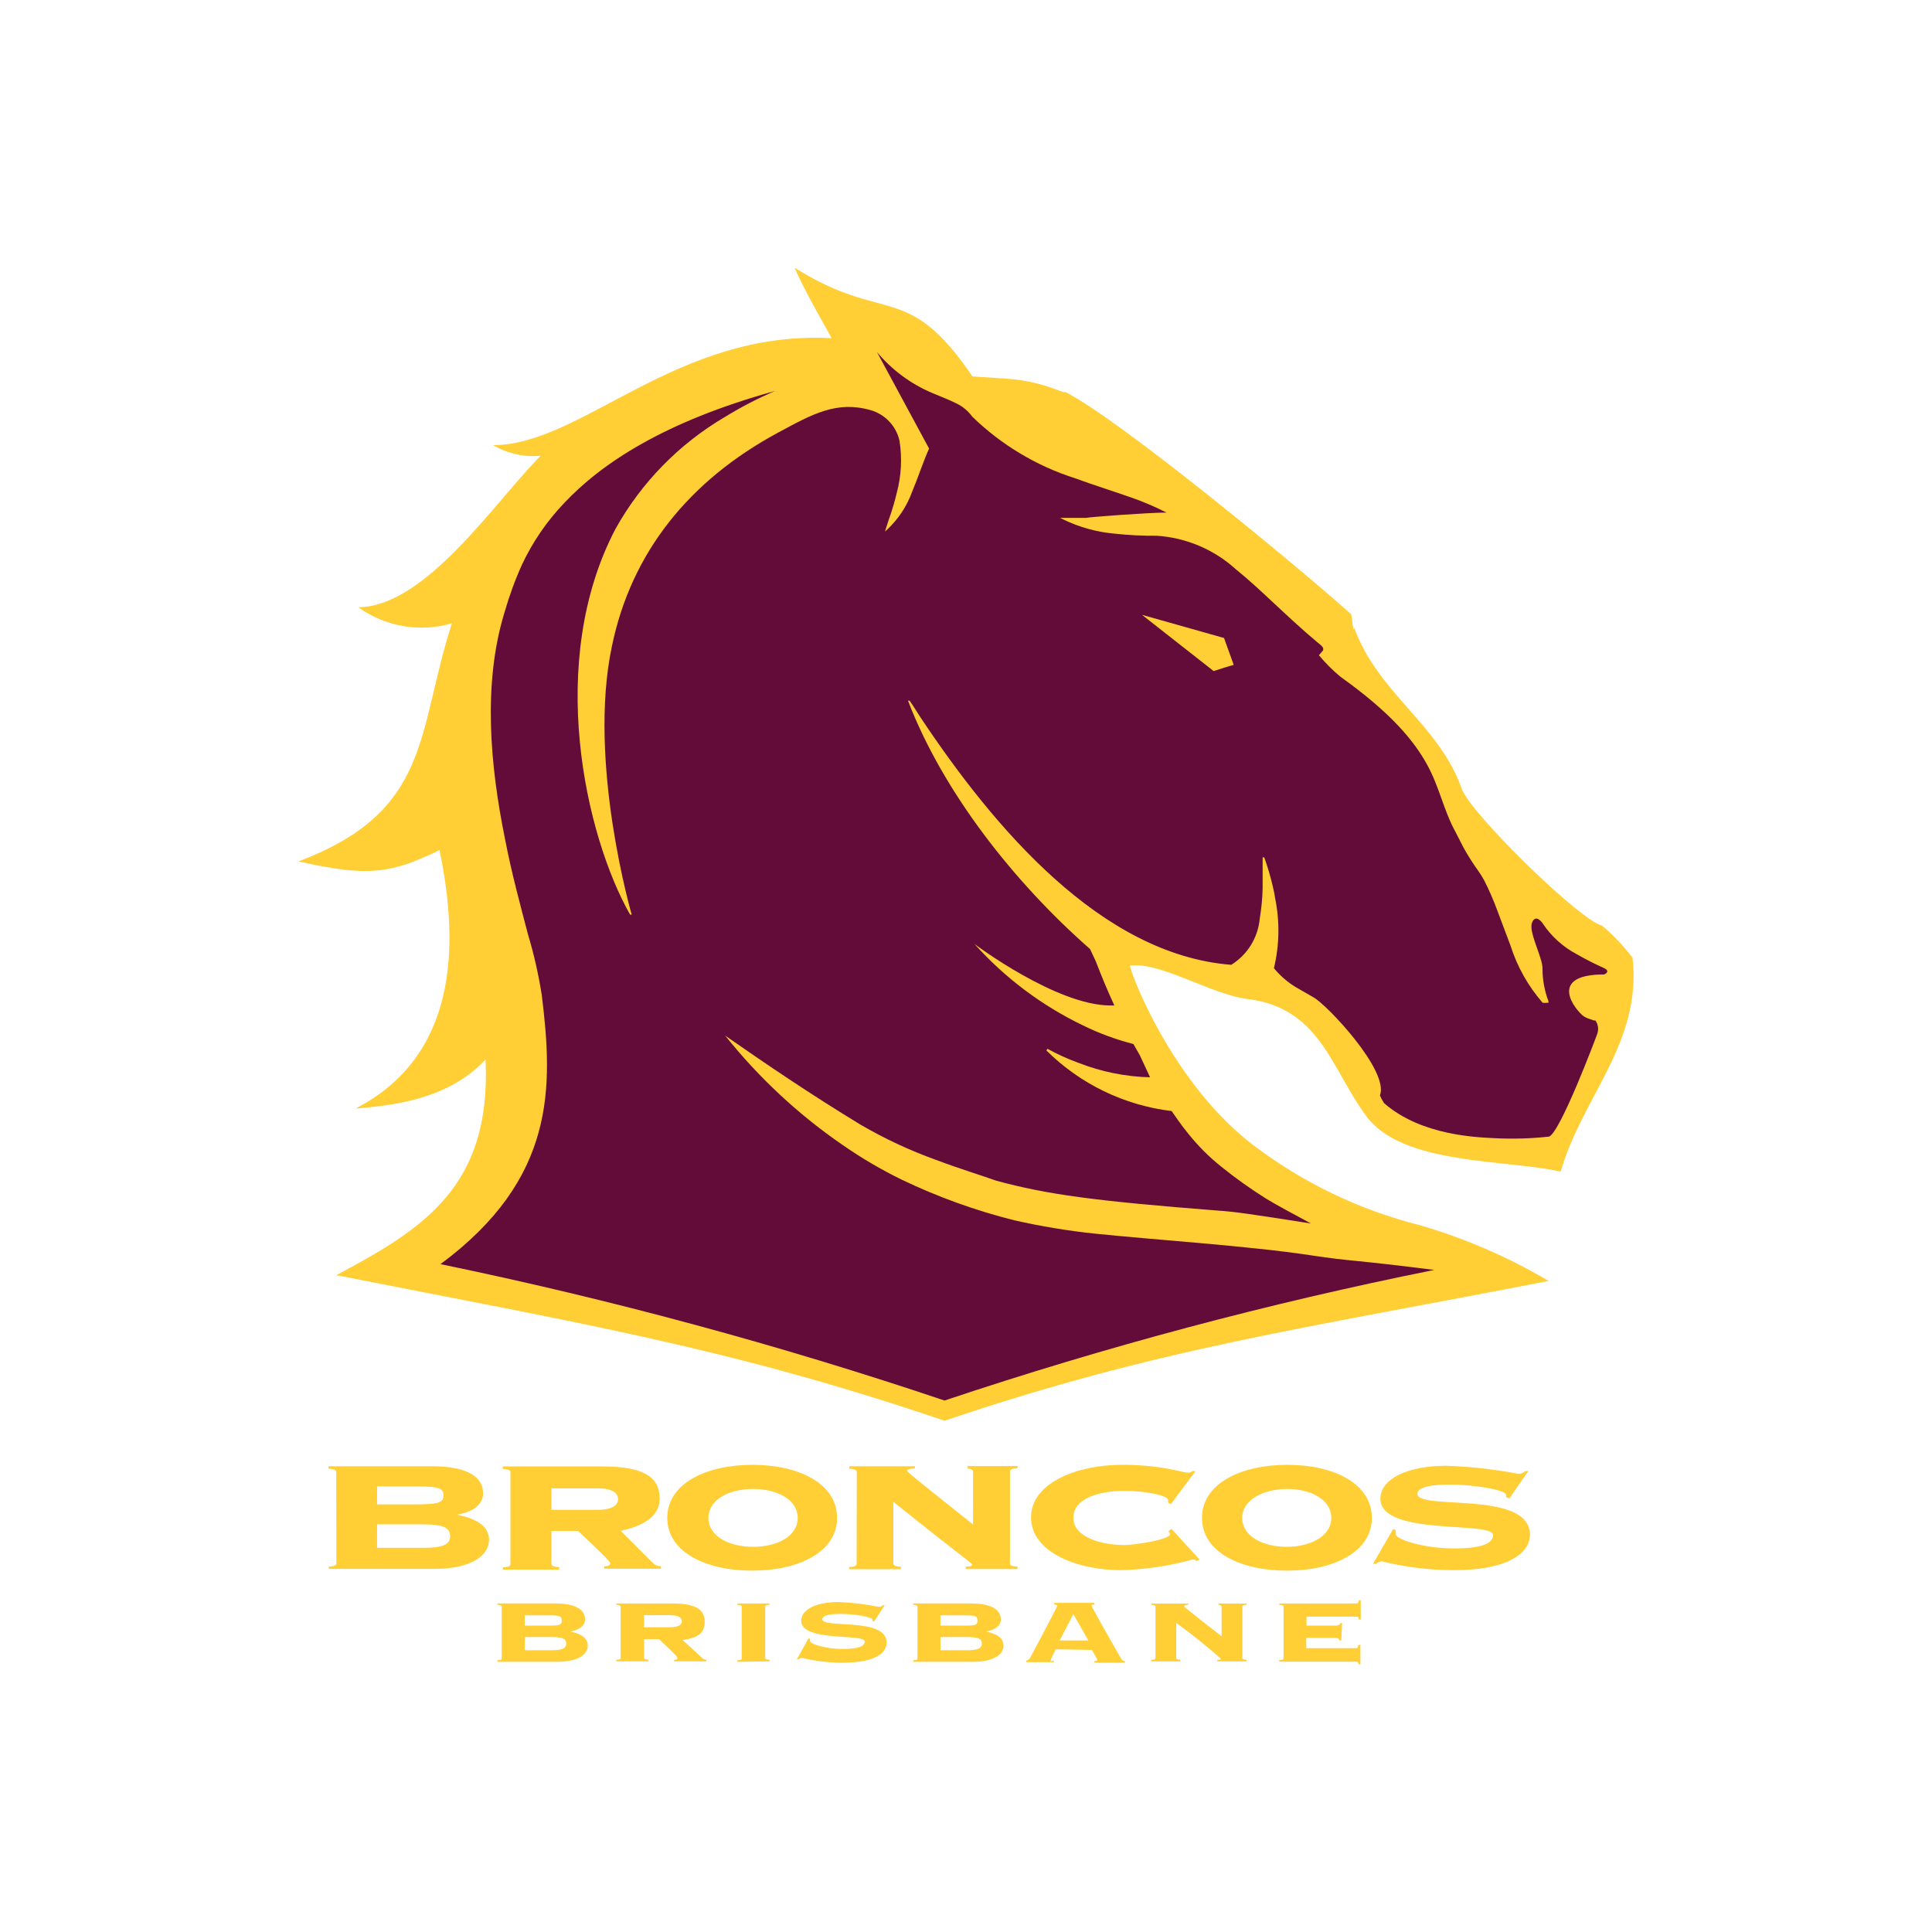 <?xml version="1.0" encoding="UTF-8"?>
<svg id="Layer_1" xmlns="http://www.w3.org/2000/svg" viewBox="0 0 800 800">
  <defs>
    <style>
      .cls-1 {
        fill: #ffcf35;
        fill-rule: evenodd;
      }

      .cls-2 {
        fill: #640c39;
      }
    </style>
  </defs>
  <path class="cls-1" d="M563.45,662.62v7.99h-.8c0-.99-.4-1.19-1.13-1.19h-20.51v3.72h12.05c1.34,0,1.73-.47,2-1.06h.67l-.33,7.19h-.8c0-.67-.67-1.07-2-1.07h-11.72v4.27h20.44c.67,0,.94,0,1.14-1.33h.86v7.99h-.8c0-.87-.34-1.06-1.06-1.06h-31.77v-.67c1.6,0,1.8-.34,1.8-.67v-21.31c0-.47,0-.8-1.8-.93v-.53h31.84c.67,0,.93,0,1.13-1.34h.8ZM335.43,678.47c-.09.33-.09.67,0,1,0,1.33,6.65,3.33,13.32,3.33s9.32-1.07,9.32-3.13c0-3.33-26.31.33-26.31-8.52,0-4.66,6.13-7.79,15.45-7.79,5.59.23,11.16.9,16.65,2,.66.02,1.31-.22,1.8-.67h.67l-4.33,6.66h-.67v-.67c0-1.06-7.32-2.4-13.32-2.4s-7.52,1.14-7.52,2.2c0,3.99,26.64-.93,26.64,9.66,0,3.99-4.2,8.33-17.98,8.33-5.79.04-11.56-.63-17.18-2-.51.07-.97.3-1.34.67h-.67l4.79-8.66h.67ZM453.16,663.75v.67c-.66,0-1.13,0-1.13.53s7.8,14.18,11.99,21.51c.67,1.14.99,1.34,1.79,1.34v.67h-12.65v-.67c.87,0,1.21,0,1.21-.47s-2-3.53-2.19-4.13l-14.99-.27c-.74,1.36-1.41,2.76-2,4.19-.59,1.44,0,.47,1.13.47v.66h-11.32v-.66c.69-.06,1.28-.5,1.54-1.14.67-1.06,11.32-21.31,11.32-21.58s-.67-.4-1.33-.47v-.67h16.65ZM230.27,663.96c6.65,0,11.99,1.86,11.99,6.65,0,2.67-2.67,4.4-6.19,5,4.26.8,7.32,2.46,7.32,5.86s-3.73,6.65-12.79,6.65h-24.64v-.67c1.6,0,1.8-.34,1.8-.67v-21.44c0-.4,0-.67-1.8-.87v-.53h24.31ZM402.43,663.96c6.65,0,11.99,1.86,11.99,6.65,0,2.67-2.67,4.4-6.2,5,4.27.8,7.32,2.46,7.32,5.86s-3.73,6.65-12.78,6.65h-24.64v-.67c1.6,0,1.8-.34,1.8-.67v-21.44c0-.4,0-.67-1.8-.87v-.53h24.31ZM318.64,663.96v.53c-1.6,0-1.8.47-1.8.87v21.1c0,.4,0,.67,1.8.81v.66l-13.32.2v-.67c1.6,0,1.8-.34,1.8-.67v-21.44c0-.4,0-.67-1.8-.87v-.53h13.32ZM278.49,663.96c9.46,0,13.32,2.39,13.32,7.65s-3.79,6.66-9.13,7.52l8,7.32c.45.52,1.11.81,1.8.81v.66h-13.32v-.66c.86,0,1.33,0,1.33-.81s-6.65-6.65-7.52-7.72h-6.26v7.72c0,.4,0,.67,1.8.81v.66h-13.32v-.66c1.6,0,1.8-.41,1.8-.81v-21.1c0-.4,0-.67-1.8-.87v-.53h23.31ZM492.06,663.96v.53c-1.33,0-1.73.33-1.73.67s10.99,8.92,15.51,12.39v-12.18c0-.54-.47-.81-1.33-.87v-.53h11.72v.53c-1.6,0-1.8.47-1.8.87v21.1c0,.4,0,.67,1.73.81v.66h-12.12v-.66c1.13,0,1.46,0,1.46-.47-5.88-5.25-12.04-10.19-18.45-14.79v14.45c0,.4,0,.67,1.73.81v.66h-12.12v-.66c1.6,0,1.8-.41,1.8-.81v-21.1c0-.4,0-.67-1.73-.87v-.53h15.32ZM228.14,683.33c4.53,0,6.32-.67,6.32-2.8s-1.8-2.66-6.26-2.66h-10.79l-.13,5.46h10.86ZM400.29,683.33c4.46,0,6.26-.67,6.26-2.8s-1.8-2.66-6.26-2.66h-10.86v5.46h10.86ZM450.64,679.27l-6.19-10.92-5.66,10.92h11.85ZM277.35,673.81c3.8,0,4.99-1.13,4.99-2.46s-1.13-2.53-4.92-2.53h-10.73v4.99h10.66ZM225.94,673.14c5.53,0,6.66,0,6.66-2.13s-1.33-2.13-6.66-2.13h-8.66v4.26h8.66ZM398.09,673.14c5.46,0,6.67,0,6.67-2.13s-1.34-2.13-6.67-2.13h-8.66v4.26h8.66ZM568.05,628.53c0-14.19-15.66-21.98-34.97-21.98s-35.36,7.79-35.36,21.98,15.99,21.84,35.16,21.84,35.17-7.65,35.17-21.84ZM346.61,628.53c0-14.19-15.71-21.98-35.02-21.98s-35.29,7.79-35.29,21.98,15.98,21.84,35.16,21.84,35.16-7.65,35.16-21.84ZM495.05,609.14l-10.25,13.72-1.13-.67c.07-.37.07-.76,0-1.13,0-1.67-8.66-3.73-18.25-3.73s-20.97,2.86-20.97,11.12,11.99,11.32,21.11,11.32c3.99,0,18.91-2.19,18.91-4.53,0-.47-.4-.8-.67-1.19l1.33-.94,11.58,12.66-1.33.67c-.34-.67-.8-.67-1.59-.67-9.64,2.67-19.57,4.15-29.57,4.4-17.98,0-37.29-7.33-37.29-21.85s19.58-21.77,37.36-21.77c6.7-.07,13.39.51,19.98,1.73,4.4.86,6.65,1.53,7.79,1.53.62-.01,1.21-.25,1.66-.67h1.33ZM632.84,609.14l-7.85,11.32-1.33-.53v-.93c0-2-12.86-4.27-23.45-4.27s-13.31,2-13.31,3.8c0,7.13,46.62-1.73,46.62,16.98,0,6.66-7.32,14.66-31.83,14.66-9.97-.04-19.9-1.27-29.57-3.67-.86.08-1.66.46-2.26,1.07h-1.34l8.33-14.39,1.14.4c-.14.57-.14,1.16,0,1.73,0,2.21,11.99,5.86,23.77,5.86s16.45-2,16.45-5.53c0-5.99-46.62.67-46.62-15.05,0-8,10.79-13.65,27.31-13.65,9.97.33,19.9,1.44,29.7,3.33,1.13.04,2.24-.37,3.07-1.14h1.19ZM249.45,607.22c16.65,0,23.71,4.13,23.71,13.32,0,7.33-6.66,11.32-16.12,13.32l13.32,13.32c.86.92,2.08,1.41,3.33,1.34v1.06h-23.51v-1c1.6,0,2.53-.4,2.53-1.33s-11.98-11.98-13.32-13.32h-11.05v13.52c0,.67.33,1.33,3.2,1.46v1h-23.3v-.94c2.79,0,3.13-.67,3.13-1.46v-37.82c0-.67-.4-1.34-3.2-1.47v-1h41.29ZM421.33,607.08v.94c-2.79,0-3.13.67-3.13,1.46v37.76c0,.67,0,1.33,3.13,1.46v1h-21.45v-1c2,0,2.67-.33,2.67-.86s-2.87-2.13-32.64-25.98v25.44c0,.67.34,1.34,3.13,1.47v.99h-21.45v-.93c2.8,0,3.13-.67,3.13-1.47l.06-37.75c0-.67-.34-1.33-3.13-1.47v-1h27.17v.93c-2.67,0-3.2.53-3.2,1.06s19.51,15.85,27.3,22.12v-21.72c0-.99-.8-1.32-2.26-1.46v-1h20.64ZM178.99,607.15c12.19,0,21.05,3.2,21.05,11.19,0,4.92-4.66,7.86-10.86,8.85,7.52,1.53,13.32,4.4,13.32,10.46s-6.66,11.99-22.78,11.99h-43.55v-1c2.66,0,3.13-.67,3.13-1.47l-.07-37.56c0-.67-.33-1.33-3.2-1.47v-1h42.96ZM175.33,640.92c7.99,0,11.06-1.33,11.06-4.86s-3.13-4.87-11.06-4.87h-19.18v9.73h19.18ZM514.37,628.53c0-7.67,9.05-11.99,18.65-11.99s18.24,4.32,18.24,11.99-8.79,11.98-18.51,11.98-18.38-4.33-18.38-11.98ZM293.33,628.53c0-7.67,8.73-11.99,18.52-11.99s18.45,4.32,18.45,11.99-8.59,11.98-18.45,11.98-18.52-4.33-18.52-11.98ZM247.25,625.2c6.67,0,8.66-2.13,8.66-4.46s-2-4.46-8.66-4.46h-18.91v8.92h18.91ZM171.46,622.93c9.72,0,12.19-.53,12.19-3.72s-2.46-3.73-12.19-3.73h-15.31v7.46h15.31ZM641.17,530.36c-16.73-9.88-34.62-17.62-53.27-23.04-25.06-6.31-48.58-17.64-69.14-33.3-29.63-22.65-47.42-62.07-50.94-74.12,12.12-2,33.83,11.99,48.88,13.78,29.98,3.73,34.63,29.04,48.95,48.35,14.85,20.51,57.94,17.98,80.58,23.11,9.07-31.3,33.7-53.27,29.77-88.57-3.72-4.89-7.96-9.35-12.65-13.32-8.92-1.87-54.61-46.62-58.07-56.61-9.33-26.64-34.63-39.49-44.49-66.59l-.4.53-.86-6.19c-21.11-18.99-95.9-80.72-118.34-92.04h-.86l-5.6-2c-5.71-1.92-11.64-3.1-17.65-3.53l-14.38-.94c-27.3-39.96-35.96-21.31-73.66-45.02,3.6,8.52,10.26,19.98,15.32,29.17-64.6-3.46-103.23,44.22-140.19,44.29,5.94,3.49,12.84,5.04,19.71,4.4-18.65,18.65-47.42,62.46-75.52,62.73,11.21,8.06,25.5,10.52,38.76,6.67-14.66,45.41-8.33,77.78-63.53,98.55,29.3,6.67,38.63,4.87,58.4-4.66,8.33,39.96,7.32,85.25-34.76,107.02,12.65-1.13,37.96-2.93,53.82-20.38,2.52,52.62-25.64,70.13-61.81,89.37,101.23,19.98,163.36,30.17,251.87,60.28,88.7-30.04,148.64-38.1,250.07-57.88v-.07Z"/>
  <path class="cls-2" d="M506.85,276.5c-4.27,1.33-4.27,1.4-4.27,1.4l-29.7-23.31,33.97,9.59,3.99,11.12-3.99,1.19ZM403.49,390.85c.35.33,34.02,25.5,56.34,25.5h1.6c-2.76-5.99-5.32-12.08-7.66-18.24l-2.4-5.13c-31.43-27.57-60.87-64.99-75.38-102.82h.67l1.19,1.73,3.33,5.19c30.36,45.62,74.71,98.23,128.66,102.43,6.73-4.18,11.1-11.29,11.8-19.18.7-4.18,1.1-8.41,1.19-12.65v-12.65h.67c1.41,3.92,2.59,7.93,3.53,11.98.42,1.67.75,3.36,1,5.07,1.93,9.53,1.75,19.38-.53,28.83,2.51,3.04,5.5,5.66,8.86,7.73l7.52,4.33c5.53,3,31.51,30.5,27.51,40.62.53,1.21,1.07,2.2,1.73,3.2,15.45,13.52,38.66,14.15,46.09,14.52,7.42.37,14.85.14,22.23-.67,4.66-1.8,19.34-40.78,19.98-42.62.63-1.84.33-3.88-.8-5.47h-.67l-1.47-.53c-1.14-.32-2.22-.84-3.19-1.54-5.53-5.19-12.19-16.97,8.85-16.97.67-.21,2.8-1.34,0-2.67-3.8-1.7-7.51-3.59-11.12-5.66-5.68-2.98-10.53-7.32-14.11-12.65-.27-.47-3-4.33-4.53-.47-1.54,3.87,4.35,14.28,4.33,18.91-.02,4.64.82,9.25,2.47,13.59v.67h-.67c-.58.06-1.16.06-1.73,0-6.02-6.91-10.55-14.98-13.32-23.71-1.87-4.8-3.66-9.86-5.46-14.52-1.59-4.32-3.43-8.55-5.53-12.65-.81-1.45-1.7-2.85-2.67-4.2-2.1-2.95-4.04-6.02-5.8-9.19-1.07-2.03-2.11-4.07-3.13-6.13-5.32-9.66-6.66-18.64-11.99-28.3-5.32-9.66-14.72-21.25-35.83-36.3-3.24-2.7-6.22-5.69-8.92-8.92l1.73-2c.08-.31.08-.63,0-.93,0-.67-2.33-2.39-2.33-2.39-13.25-11.12-23.5-21.98-33.69-30.17-9.06-8.27-20.67-13.2-32.9-13.98-5.83.05-11.65-.24-17.44-.87-7.36-.66-14.53-2.64-21.18-5.86l-1.34-.67h10.79c1.8-.4,25.84-2.19,33.29-2.19-5.12-2.6-10.41-4.83-15.85-6.66-6.86-2.4-14.31-4.73-21.97-7.53-15.99-5.09-30.58-13.82-42.62-25.51-1.72-2.38-4.01-4.28-6.66-5.53-2.86-1.47-6.32-2.74-10.19-4.39-8.77-3.76-16.52-9.53-22.64-16.85l21.58,39.96c-2.59,5.8-4.59,12.12-7.06,17.98-2.14,5.88-5.63,11.17-10.19,15.45l-1,.93.4-1.33c1.47-4.86,2.66-7.13,4.46-14.66,1.9-7.05,2.29-14.43,1.14-21.64-1.39-6.09-5.99-10.93-11.99-12.65-14.05-4-24.11,1.66-38.3,9.33-36.83,19.84-60.8,49.67-68.79,88.44-10.19,47.95,8.2,111.15,8.2,111.15h-.67c-18.51-32.63-34.96-104.75-5.99-159.84,10.67-19.11,26.24-35.03,45.09-46.15,6.7-4.12,13.68-7.75,20.91-10.86-45.76,12.65-71.93,29.97-87.51,46.62-7.03,7.4-12.83,15.87-17.18,25.1-2.87,6.32-5.27,12.85-7.19,19.52-9.32,29.96-6,64.26,0,93.9,2.86,14.86,6.59,28.38,9.53,39.69,2.52,8.36,4.46,16.88,5.79,25.51,4.66,37.97,5.86,75.79-41.96,111.22,70.65,14.6,140.35,33.46,208.72,56.48,66.4-22.24,134.13-40.3,202.78-54.08-16.91-2.13-25.11-3-31.76-3.67-6.67-.67-10.66-1.06-19.32-2.39-26.03-3.93-63.87-6.32-89.64-8.99-11.2-1.19-22.31-3.04-33.29-5.53-16.07-4.04-31.69-9.68-46.62-16.85-8.48-4.15-16.62-8.93-24.37-14.32-18.35-12.62-34.73-27.88-48.62-45.28,16.65,11.59,35.23,24.24,56.08,36.9,9.91,5.77,20.31,10.63,31.1,14.52,10.26,3.86,19.52,6.66,25.05,8.66,21.18,5.73,40.62,8.39,91.9,12.39,7.26.47,13.65,1.47,38.43,5.33-7.99-4.33-13.46-7.19-18.65-10.33-6.47-4.07-12.7-8.51-18.65-13.32-4.91-3.94-9.38-8.41-13.32-13.32-3.26-3.93-5.46-7.32-7.06-9.59-19.61-2.35-37.87-11.18-51.88-25.1l.47-.67c4.1,2.26,8.38,4.2,12.79,5.8,9.46,3.71,19.51,5.74,29.68,6l-4.24-9.13-2.67-4.66c-7.22-1.84-14.23-4.43-20.91-7.72-17.02-8.19-32.26-19.64-44.88-33.69h0Z"/>
</svg>